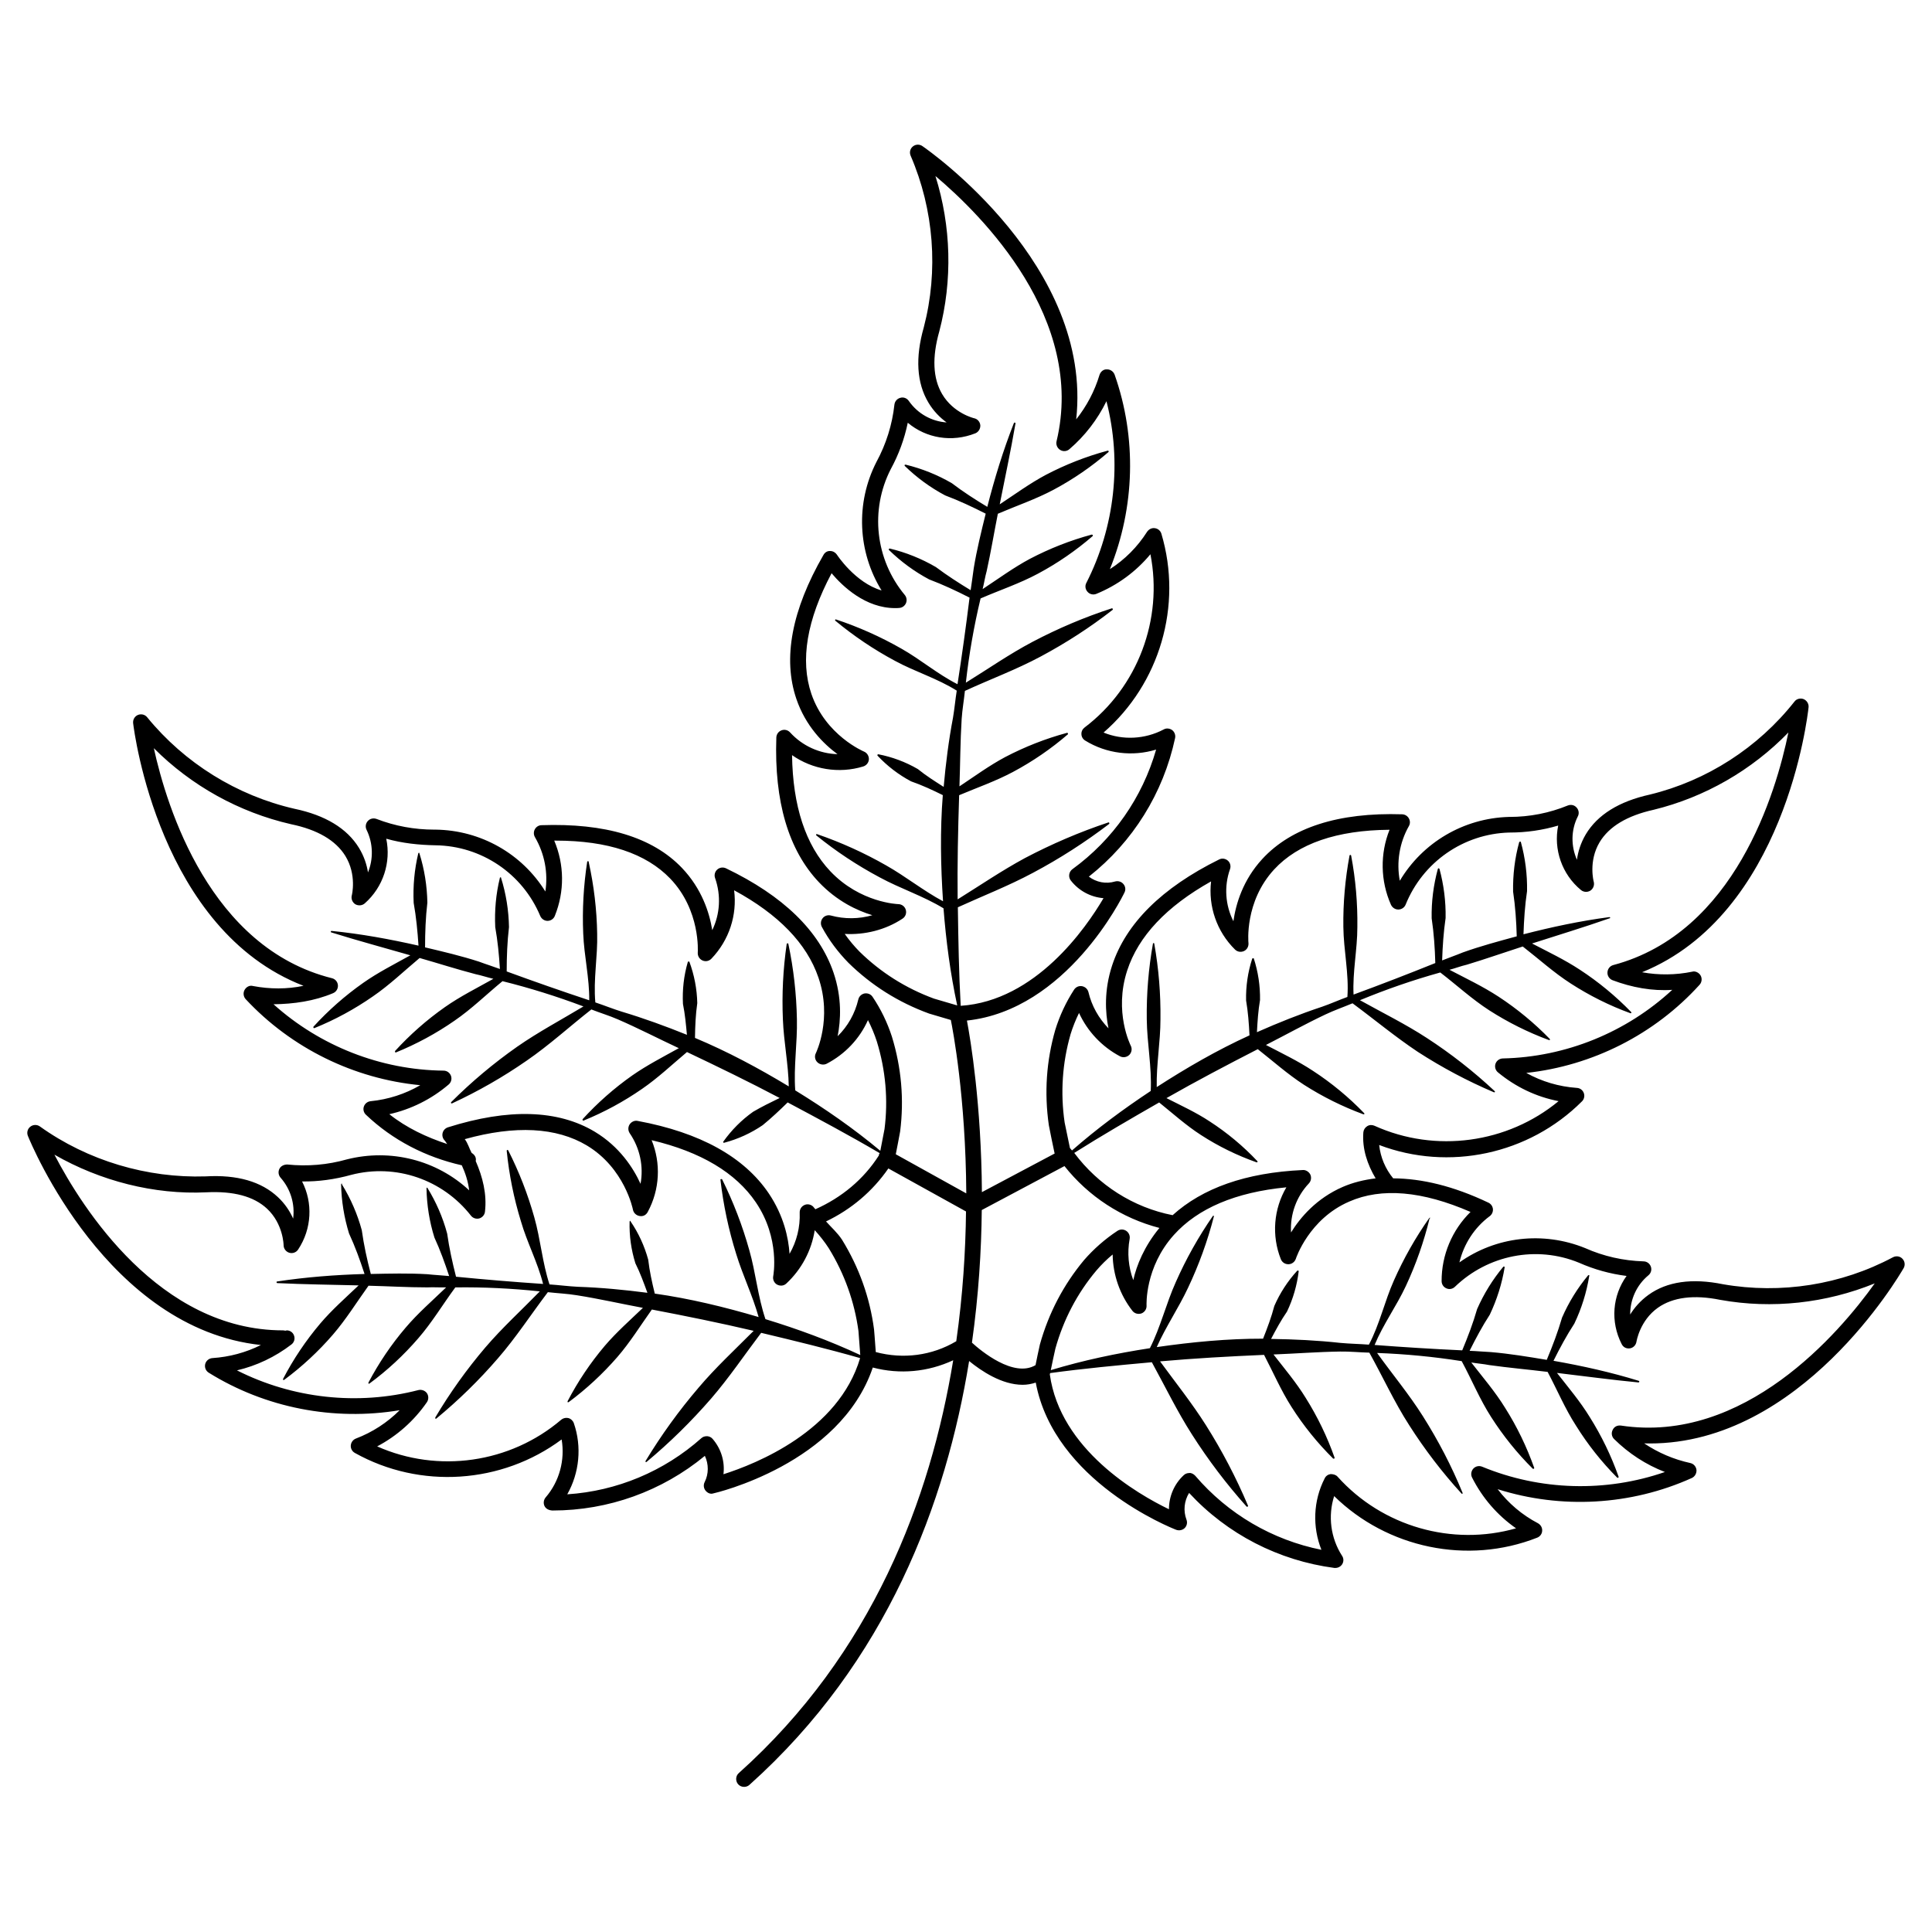 <?xml version="1.0" encoding="UTF-8"?>
<!-- Uploaded to: SVG Repo, www.svgrepo.com, Generator: SVG Repo Mixer Tools -->
<svg fill="#000000" width="800px" height="800px" version="1.1" viewBox="144 144 512 512" xmlns="http://www.w3.org/2000/svg">
 <path d="m648.48 480.08c0.461-0.82 0.336-1.828-0.316-2.5-0.652-0.691-1.68-0.82-2.5-0.398-13.73 7.328-29.703 9.824-45.027 7.16-8.25-1.68-14.883-0.715-19.773 2.812-2.184 1.574-3.758 3.441-4.848 5.207-0.02-3.926 1.68-7.789 4.828-10.391 0.672-0.547 0.945-1.469 0.652-2.289-0.293-0.84-1.051-1.387-1.93-1.406-5.352-0.168-10.559-1.324-15.512-3.527-11.148-4.512-23.656-3.043-33.293 3.801 1.156-4.848 3.969-9.238 8.039-12.258 0.586-0.441 0.902-1.156 0.84-1.891-0.082-0.734-0.523-1.363-1.195-1.68-9.301-4.43-17.676-6.402-25.234-6.445-2.078-2.519-3.379-5.606-3.715-8.836 18.43 6.992 39.652 2.539 53.762-11.586 0.566-0.566 0.754-1.426 0.461-2.203s-1.008-1.301-1.828-1.344c-4.766-0.336-9.301-1.68-13.414-3.969 17.527-1.891 34.008-10.203 45.93-23.363 0.609-0.672 0.715-1.66 0.273-2.457-0.441-0.777-1.449-1.258-2.227-1.008-4.387 0.902-8.922 0.945-13.289 0.148 37.848-15.387 43.875-67.848 44.125-70.199 0.105-0.922-0.441-1.805-1.301-2.184-0.883-0.336-1.891-0.082-2.434 0.652-9.637 12.219-23.258 20.992-38.332 24.645-8.164 1.805-13.875 5.352-16.984 10.559-1.363 2.309-2.059 4.66-2.332 6.719-1.594-3.59-1.617-7.828 0.23-11.484 0.418-0.777 0.273-1.723-0.336-2.371-0.586-0.652-1.469-0.859-2.332-0.523-4.891 1.996-10.078 3.023-15.449 3.023h-0.168c-12.008 0.336-22.859 6.801-28.887 16.918-0.922-4.891-0.105-10.055 2.394-14.465 0.379-0.629 0.379-1.426 0-2.078-0.355-0.629-1.027-1.051-1.762-1.07-16.879-0.547-29.391 3.504-37.07 11.84-5.144 5.582-7.012 11.922-7.66 16.5-2.141-4.219-2.519-9.215-0.902-13.793 0.293-0.82 0.062-1.723-0.566-2.266-0.629-0.547-1.531-0.715-2.309-0.316-15.199 7.516-24.73 16.984-28.383 28.148-2.141 6.551-1.805 12.426-0.945 16.605-2.582-2.644-4.449-5.941-5.312-9.594-0.211-0.82-0.883-1.426-1.699-1.574-0.859-0.148-1.66 0.23-2.121 0.945-2.121 3.273-3.801 6.844-4.977 10.664-2.352 8.188-2.938 16.625-1.699 25.234 0.461 2.371 0.945 4.746 1.512 7.391 0 0.043 0.043 0.062 0.043 0.105l-19.293 10.242c-0.148-23.195-3-40.367-3.969-45.469 26.406-2.832 41.145-32.645 41.754-33.945 0.379-0.734 0.25-1.637-0.293-2.246-0.523-0.629-1.363-0.883-2.184-0.672-2.434 0.734-4.996 0.211-6.969-1.281 11.672-9.195 19.734-22.125 22.859-36.715 0.168-0.797-0.148-1.637-0.777-2.121-0.691-0.484-1.555-0.566-2.246-0.168-4.977 2.625-10.875 2.898-15.934 0.82 14.863-12.891 21.012-33.648 15.324-52.691-0.23-0.777-0.902-1.363-1.723-1.469-0.82-0.125-1.594 0.273-2.059 0.945-2.562 4.031-5.918 7.391-9.867 9.91 6.633-16.352 7.16-34.805 1.258-51.535-0.316-0.84-1.113-1.406-1.996-1.406-0.945-0.082-1.742 0.609-2.016 1.492-1.301 4.305-3.402 8.27-6.172 11.754 4.449-40.703-38.812-71.078-40.766-72.422-0.754-0.523-1.785-0.504-2.519 0.105-0.734 0.586-0.965 1.594-0.586 2.457 6.172 14.297 7.41 30.461 3.484 45.469-2.289 8.02-1.891 14.738 1.219 19.941 1.387 2.332 3.129 4.031 4.828 5.269-3.926-0.273-7.621-2.266-10.012-5.688-0.504-0.734-1.387-1.09-2.246-0.84-0.84 0.211-1.469 0.922-1.574 1.805-0.586 5.332-2.184 10.434-4.766 15.199-5.582 10.914-4.953 23.824 1.363 34.051-6.969-2.035-11.797-9.406-11.84-9.488-0.398-0.586-1.051-0.965-1.762-0.965-0.797-0.062-1.449 0.398-1.805 1.051-8.41 14.578-10.824 27.445-7.172 38.152 2.457 7.199 7.16 11.883 10.895 14.633-4.723-0.129-9.277-2.164-12.555-5.754-0.586-0.648-1.488-0.859-2.266-0.566-0.82 0.293-1.344 1.027-1.387 1.891-0.586 16.961 3.211 29.871 11.316 38.395 4.746 4.977 10.035 7.473 14.129 8.711-3.547 1.027-7.367 1.07-11 0.082-0.797-0.211-1.68 0.062-2.184 0.734-0.523 0.672-0.586 1.574-0.188 2.309 1.867 3.465 4.242 6.633 7.012 9.469 6.066 5.961 13.227 10.496 21.41 13.477l5.75 1.699c0.504 2.477 3.945 20.383 4.094 45.953l-18.684-10.371c0.398-2.059 0.797-4.031 1.156-6.047 1.07-8.461 0.336-16.918-2.184-25.129-1.219-3.758-2.938-7.305-5.121-10.539-0.461-0.691-1.238-1.027-2.121-0.902-0.82 0.168-1.469 0.777-1.66 1.594-0.883 3.738-2.793 7.117-5.481 9.742 0.84-4.219 1.176-10.18-1.09-16.855-3.777-11.082-13.371-20.383-28.508-27.648-0.777-0.355-1.68-0.23-2.309 0.336-0.629 0.566-0.859 1.469-0.566 2.266 1.617 4.617 1.301 9.551-0.754 13.793-0.734-4.598-2.75-10.957-8.039-16.5-7.852-8.207-20.402-11.902-37.238-11.316-0.734 0.02-1.387 0.441-1.742 1.09-0.355 0.652-0.336 1.426 0.02 2.059 2.582 4.43 3.527 9.488 2.769 14.422-6.172-9.973-17.066-16.246-29.117-16.395h-0.316c-5.269 0-10.41-0.945-15.305-2.832-0.82-0.293-1.723-0.105-2.309 0.547-0.586 0.629-0.715 1.574-0.336 2.332 1.762 3.609 1.828 7.727 0.379 11.293-0.316-2.016-1.027-4.281-2.394-6.508-3.168-5.164-8.922-8.648-17.047-10.348-15.32-3.504-29.176-12.129-39.082-24.266-0.59-0.734-1.598-0.965-2.457-0.605-0.859 0.355-1.363 1.258-1.258 2.184 0.273 2.352 7.031 54.852 45.152 69.59-4.367 0.922-8.922 0.898-13.371 0.059-0.922-0.273-1.785 0.23-2.246 1.027-0.441 0.797-0.316 1.785 0.293 2.457 12.113 12.992 28.695 21.117 46.266 22.797-4.008 2.332-8.48 3.777-13.16 4.242-0.82 0.082-1.512 0.629-1.785 1.406-0.273 0.777-0.043 1.637 0.547 2.184 7.074 6.738 15.871 11.25 25.402 13.395 0.965 2.098 1.68 4.324 1.953 6.633-8.586-7.996-20.781-11.125-32.371-8.207-5.184 1.469-10.496 1.91-15.828 1.363-0.859 0-1.699 0.379-2.078 1.133-0.398 0.777-0.273 1.699 0.293 2.352 2.688 3.043 3.84 7.012 3.336 10.852-0.84-1.891-2.121-3.906-4.031-5.688-4.41-4.137-10.789-5.984-19.164-5.5-15.473 0.504-31.215-4.137-43.938-13.246-0.754-0.523-1.785-0.504-2.519 0.082-0.734 0.566-0.988 1.555-0.652 2.414 0.883 2.184 21.098 51.094 61.758 55.441-3.988 1.996-8.355 3.168-12.848 3.465-0.902 0.062-1.68 0.691-1.91 1.574-0.211 0.883 0.148 1.805 0.922 2.289 15.051 9.363 33.168 12.848 50.613 9.949-3.273 3.273-7.199 5.836-11.609 7.516-0.754 0.293-1.281 1.008-1.344 1.828-0.062 0.797 0.355 1.574 1.07 1.973 17.34 9.699 38.98 8.207 54.809-3.57 0.922 5.457-0.586 11.125-4.242 15.367-0.523 0.629-0.652 1.492-0.316 2.246 0.379 0.82 1.258 1.195 2.164 1.219 14.777 0 28.988-5.121 40.348-14.484 1.027 2.184 1.051 4.766-0.062 6.969-0.355 0.715-0.273 1.574 0.211 2.203 0.504 0.652 1.324 1.051 2.098 0.777 0.336-0.062 33.547-7.684 42.258-33.355 7.18 1.891 14.633 1.176 21.309-1.93-6.004 36.652-21.348 77.648-56.824 109.41-0.859 0.754-0.922 2.098-0.168 2.961 0.418 0.461 0.988 0.691 1.574 0.691 0.504 0 1.008-0.168 1.406-0.523 36.465-32.645 52.145-74.793 58.23-112.33 3.191 2.602 8.629 6.297 14.191 6.297 1.176 0 2.332-0.211 3.465-0.586 4.891 26.176 35.875 38.5 37.238 39.023 0.797 0.273 1.66 0.082 2.227-0.461 0.586-0.586 0.777-1.449 0.484-2.227-0.902-2.371-0.609-4.977 0.691-7.094 10.117 10.938 23.699 17.926 38.5 19.879h0.273c0.715 0 1.387-0.355 1.785-0.965 0.441-0.691 0.441-1.574-0.02-2.246-3.043-4.723-3.777-10.559-2.098-15.828 14.066 13.793 35.328 18.285 53.801 11.02 0.754-0.293 1.301-1.008 1.324-1.828 0.062-0.82-0.398-1.594-1.113-1.996-4.219-2.203-7.828-5.289-10.684-9.027 16.836 5.332 35.289 4.324 51.453-2.961 0.82-0.379 1.301-1.238 1.238-2.141-0.105-0.902-0.754-1.637-1.637-1.828-4.41-0.965-8.523-2.731-12.219-5.207 0.484 0 0.988 0.02 1.469 0.02 40.051 0.047 66.102-44.414 67.277-46.453zm-220.79-61.945c0.609-1.953 1.363-3.863 2.266-5.688 2.227 4.848 6.023 8.922 10.852 11.484 0.797 0.418 1.785 0.273 2.457-0.355 0.652-0.652 0.82-1.66 0.398-2.457-0.043-0.105-4.535-8.922-0.945-19.922 2.961-9.09 10.434-17.004 22.23-23.617-0.777 6.57 1.492 13.289 6.34 18.055 0.652 0.629 1.555 0.777 2.394 0.398 0.797-0.379 1.258-1.238 1.176-2.121-0.02-0.105-1.09-10.938 6.801-19.5 6.34-6.863 16.625-10.41 30.586-10.516-2.539 6.359-2.434 13.562 0.379 19.879 0.355 0.754 1.113 1.258 1.93 1.258h0.043c0.84-0.02 1.594-0.523 1.91-1.301 4.555-11.273 15.324-18.766 27.457-19.102h0.168c4.367 0 8.668-0.629 12.805-1.848-1.281 6.254 0.965 12.93 6.066 17.109 0.715 0.566 1.699 0.609 2.477 0.125 0.754-0.504 1.113-1.449 0.883-2.332-0.02-0.043-1.469-5.438 1.555-10.496 2.5-4.156 7.305-7.031 14.297-8.586 13.582-3.316 26.031-10.496 35.727-20.488-3.234 15.828-14.191 53.066-46.391 61.633-0.883 0.23-1.512 1.008-1.555 1.93-0.062 0.902 0.484 1.742 1.324 2.078 5.082 1.93 10.602 2.938 15.848 2.562-12.176 11.273-28.234 17.82-44.883 18.18-0.883 0.02-1.66 0.566-1.953 1.387-0.293 0.84-0.02 1.762 0.652 2.309 4.703 3.883 10.16 6.488 16.059 7.621-13.539 11.188-32.621 13.832-48.785 6.527-0.609-0.273-1.344-0.273-1.93 0.105-0.586 0.355-0.965 0.965-1.027 1.637-0.336 4.344 1.051 8.5 3.254 12.195-3.086 0.379-6.004 1.09-8.711 2.266-6.992 3.043-11.273 8.125-13.707 12.07-0.273-4.746 1.387-9.469 4.746-13.016 0.566-0.609 0.715-1.531 0.379-2.309-0.379-0.777-1.258-1.301-2.016-1.219-15.156 0.691-26.598 4.828-34.488 11.965-10.41-2.035-19.734-7.996-26.07-16.5 7.391-4.66 14.926-9.027 22.504-13.371 3.652 2.938 7.16 6.109 11.082 8.629 4.598 2.981 9.531 5.394 14.695 7.223h0.23c0.082-0.082 0.082-0.23 0-0.316-3.758-3.988-7.996-7.516-12.594-10.496-3.609-2.394-7.598-4.219-11.484-6.191 7.957-4.535 16.059-8.797 24.203-12.973 4.051 3.191 7.914 6.633 12.219 9.426 4.953 3.168 10.223 5.793 15.742 7.828h0.23c0.082-0.082 0.082-0.211 0-0.293-4.094-4.242-8.629-7.996-13.562-11.211-4.008-2.644-8.293-4.68-12.469-6.863 5.269-2.688 10.434-5.562 15.766-8.082 2.332-1.113 4.785-1.953 7.18-2.961 5.773 4.262 11.336 8.902 17.297 12.867 6.402 4.137 13.141 7.727 20.152 10.707h0.23l0.02-0.02c0.062-0.082 0.062-0.211-0.02-0.273-5.562-5.207-11.566-9.91-17.949-14.066-5.688-3.715-11.82-6.719-17.758-10.035 6.949-2.875 14.043-5.332 21.285-7.348 4.344 3.336 8.418 7.094 13.016 10.055 4.953 3.168 10.242 5.816 15.766 7.852h0.23c0.082-0.082 0.082-0.211 0-0.293-4.094-4.219-8.648-7.977-13.582-11.211-4.176-2.731-8.629-4.828-12.992-7.117 1.531-0.398 3.023-0.988 4.578-1.344 4.953-1.492 9.887-3.234 14.84-4.828 4.242 3.297 8.23 6.926 12.742 9.824 4.953 3.191 10.223 5.836 15.766 7.852h0.211c0.082-0.082 0.082-0.23 0-0.316-4.094-4.219-8.648-7.977-13.562-11.188-4.074-2.688-8.438-4.746-12.699-6.969 6.824-2.203 13.664-4.262 20.488-6.656 0.105 0.02 0.211-0.062 0.23-0.168-0.02-0.105-0.125-0.188-0.23-0.168-7.684 1.008-15.262 2.625-22.754 4.555 0.125-3.82 0.379-7.66 0.945-11.441 0.082-4.41-0.484-8.816-1.66-13.078l-0.148-0.043c-0.105-0.02-0.23 0.043-0.273 0.148-1.176 4.262-1.699 8.668-1.617 13.098 0.586 3.926 0.859 7.894 0.965 11.859-4.785 1.301-9.594 2.582-14.273 4.262-1.828 0.754-3.672 1.387-5.5 2.121 0.125-3.758 0.379-7.516 0.922-11.23 0.082-4.41-0.484-8.816-1.637-13.078l-0.148-0.082c-0.02 0-0.043-0.02-0.062-0.02-0.105-0.02-0.188 0.062-0.211 0.168-1.156 4.262-1.723 8.668-1.637 13.078 0.586 3.926 0.859 7.894 0.965 11.859-7.18 2.898-14.402 5.688-21.664 8.355-0.293-5.961 1.008-11.922 1.008-17.887 0.082-6.34-0.461-12.66-1.637-18.895 0-0.105-0.082-0.211-0.188-0.23-0.105-0.02-0.23 0.062-0.25 0.168-1.156 6.234-1.723 12.555-1.637 18.895 0.062 6.191 1.512 12.387 1.07 18.578-2.246 0.82-4.43 1.805-6.676 2.582-5.898 1.953-11.652 4.262-17.297 6.758 0.148-2.856 0.336-5.711 0.82-8.523 0.062-3.738-0.504-7.473-1.66-11.043l-0.125-0.02c-0.125-0.043-0.25 0.02-0.293 0.125-1.156 3.57-1.699 7.305-1.617 11.043 0.523 3.066 0.754 6.152 0.902 9.258-8.566 3.906-16.688 8.605-24.582 13.707-0.125-5.984 0.988-11.988 0.988-17.969 0.082-6.695-0.461-13.395-1.637-20.004-0.02-0.082-0.082-0.211-0.082-0.211h-0.062c-0.105 0-0.188 0.082-0.211 0.168-1.176 6.613-1.723 13.309-1.637 20.004 0.062 6.34 1.363 12.699 1.051 19.039-7.262 4.809-14.273 9.992-20.867 15.766-0.168-0.23-0.379-0.418-0.547-0.652-0.523-2.457-0.988-4.68-1.406-6.781-1.145-7.883-0.602-15.758 1.562-23.312zm-55.922-21.957c-1.426-1.449-2.731-3.023-3.906-4.68 5.269 0.293 10.77-1.027 15.324-4.051 0.777-0.504 1.113-1.449 0.859-2.332-0.25-0.883-1.051-1.492-1.973-1.512-0.105 0-10.078-0.316-18.031-8.711-6.551-6.926-9.949-17.277-10.141-30.773 5.414 3.801 12.426 4.977 18.871 3 0.859-0.273 1.449-1.027 1.492-1.91 0.02-0.883-0.484-1.699-1.301-2.035-0.082-0.043-10.16-4.262-13.938-15.281-3.023-8.883-1.219-19.609 5.352-31.977 2.981 3.527 9.004 9.238 16.836 9.238 0.355 0 0.734 0 1.09-0.043 0.797-0.043 1.469-0.547 1.785-1.258 0.316-0.734 0.188-1.574-0.316-2.184-7.809-9.406-9.258-22.504-3.715-33.336 2.121-3.883 3.633-8.02 4.512-12.301 4.891 4.113 11.691 5.269 17.926 2.793 0.84-0.355 1.344-1.219 1.301-2.121-0.082-0.902-0.734-1.68-1.637-1.867-0.043 0-5.481-1.301-8.48-6.402-2.457-4.156-2.707-9.742-0.754-16.625 3.547-13.52 3.148-27.879-1.027-41.164 12.406 10.453 39.863 37.891 32.098 70.301-0.211 0.883 0.188 1.805 0.965 2.289 0.777 0.484 1.785 0.398 2.457-0.211 4.113-3.527 7.43-7.852 9.805-12.699 4.113 16.059 2.246 33.293-5.332 48.156-0.418 0.777-0.273 1.723 0.336 2.371 0.566 0.652 1.512 0.859 2.332 0.523 5.625-2.309 10.496-5.898 14.316-10.496 3.379 17.215-3.316 35.227-17.465 45.93-0.547 0.418-0.859 1.07-0.82 1.762 0.02 0.691 0.398 1.324 0.988 1.68 5.668 3.504 12.574 4.305 18.809 2.394-3.652 12.723-11.418 23.867-22.188 31.699-0.461 0.336-0.754 0.84-0.84 1.406-0.082 0.566 0.062 1.133 0.418 1.594 2.164 2.769 5.312 4.41 8.668 4.68-4.66 7.934-17.988 27.207-37.848 28.527-0.484-8.691-0.629-17.402-0.754-26.113 6.633-3.023 13.477-5.688 19.902-9.133 7.074-3.758 13.832-8.102 20.215-12.973 0.043-0.082 0.043-0.168 0-0.25v-0.02c-0.043-0.105-0.148-0.148-0.25-0.105-7.621 2.539-15.008 5.711-22.105 9.445-6.129 3.316-11.922 7.262-17.82 10.938-0.105-9.215 0.105-18.41 0.398-27.605 4.785-2.016 9.742-3.738 14.316-6.191 5.184-2.769 10.055-6.109 14.504-9.949 0.043-0.062 0.043-0.168 0-0.23v-0.02c-0.043-0.105-0.168-0.168-0.273-0.125-5.668 1.531-11.168 3.695-16.375 6.422-4.176 2.227-8.082 5.082-12.09 7.746 0.211-5.961 0.211-11.922 0.586-17.887 0.168-2.5 0.609-4.934 0.859-7.41 6.656-3.066 13.582-5.625 20.047-9.09 6.719-3.59 13.121-7.727 19.125-12.406 0.043-0.082 0.043-0.168 0-0.25-0.043-0.105-0.168-0.168-0.273-0.125-7.242 2.352-14.254 5.332-20.992 8.879-6.086 3.211-11.777 7.18-17.656 10.812 0.84-7.519 2.141-14.973 3.902-22.32 5.082-2.203 10.391-3.969 15.219-6.57 5.184-2.769 10.055-6.129 14.504-9.973 0.043-0.062 0.043-0.168 0-0.23-0.043-0.105-0.168-0.168-0.273-0.148-5.668 1.531-11.168 3.695-16.375 6.422-4.324 2.309-8.375 5.289-12.531 8.02 0.398-1.574 0.629-3.191 1.07-4.766 1.113-5.039 1.953-10.141 2.961-15.199 4.953-2.121 10.098-3.863 14.84-6.402 5.184-2.769 10.055-6.129 14.504-9.973 0.043-0.062 0.043-0.168 0-0.23-0.043-0.105-0.168-0.148-0.273-0.105-5.688 1.531-11.188 3.695-16.395 6.422-4.199 2.246-8.145 5.121-12.176 7.789 1.406-7.094 2.918-14.148 4.156-21.328 0.02-0.02 0.043-0.062 0.043-0.105 0-0.105-0.062-0.188-0.168-0.211-0.105-0.043-0.23 0-0.273 0.105-2.856 7.242-5.121 14.672-7.055 22.211-3.234-1.953-6.402-3.988-9.406-6.277-3.82-2.227-7.934-3.863-12.238-4.914l-0.211 0.043-0.02 0.02c-0.082 0.082-0.062 0.211 0.02 0.293 3.168 3.086 6.758 5.711 10.664 7.789 3.695 1.387 7.262 3.066 10.77 4.848-1.176 4.785-2.371 9.574-3.168 14.465-0.23 1.953-0.566 3.863-0.82 5.816-3.148-1.91-6.254-3.906-9.215-6.129-3.82-2.227-7.934-3.883-12.238-4.914l-0.188 0.082c-0.082 0.082-0.082 0.23 0 0.316 3.168 3.086 6.738 5.711 10.645 7.789 3.672 1.387 7.223 3.043 10.707 4.828-0.945 7.66-2.016 15.324-3.191 22.945-5.246-2.644-9.805-6.57-14.906-9.445-5.519-3.148-11.355-5.75-17.383-7.746l-0.094 0.07-0.02 0.02c-0.062 0.082-0.062 0.211 0.02 0.273 4.891 4.051 10.18 7.621 15.785 10.621 5.312 2.898 11.25 4.66 16.395 7.914-0.379 2.371-0.586 4.766-0.988 7.137-1.156 6.086-1.93 12.219-2.477 18.367-2.332-1.492-4.68-2.961-6.844-4.723-3.254-1.891-6.801-3.211-10.496-3.926l-0.168 0.082c-0.082 0.082-0.082 0.23 0 0.316 2.562 2.731 5.543 5.016 8.859 6.781 2.898 1.008 5.668 2.289 8.418 3.652-0.734 9.363-0.566 18.746 0.062 28.129-5.227-2.793-9.887-6.57-15.051-9.488-5.836-3.336-11.965-6.109-18.305-8.293l-0.23 0.004c-0.082 0.082-0.082 0.23 0 0.316 5.227 4.242 10.852 7.957 16.793 11.125 5.519 3 11.586 4.953 16.918 8.207 0.672 8.629 1.805 17.234 3.633 25.734l-6.152-1.805c-7.473-2.746-14.125-6.945-19.75-12.465zm-124.59 43.094c5.773-1.301 11.148-3.969 15.723-7.871 0.672-0.566 0.902-1.492 0.609-2.309-0.316-0.82-1.09-1.363-1.953-1.363-16.648-0.168-32.77-6.527-45.07-17.59 5.312-0.062 10.77-0.82 15.785-2.938 0.84-0.355 1.344-1.195 1.281-2.098-0.062-0.902-0.715-1.66-1.574-1.867-32.285-8.062-43.746-45.176-47.211-60.961 9.93 9.949 22.609 17.004 36.379 20.152 6.992 1.449 11.797 4.262 14.359 8.375 3.106 5.039 1.742 10.453 1.723 10.496-0.23 0.883 0.148 1.828 0.922 2.332 0.777 0.441 1.785 0.398 2.5-0.211 4.934-4.344 7.012-10.938 5.711-17.152 4.242 1.195 8.586 1.66 13.035 1.742 12.176 0.148 23.07 7.496 27.773 18.727 0.336 0.777 1.09 1.301 1.93 1.301 0.859 0 1.617-0.523 1.93-1.301 2.625-6.508 2.539-13.602-0.148-19.965h0.461c13.688 0 23.848 3.379 30.27 10.055 8.102 8.438 7.305 19.48 7.305 19.605-0.062 0.883 0.418 1.723 1.238 2.098 0.84 0.379 1.762 0.168 2.371-0.461 4.723-4.934 6.863-11.586 6.023-18.137 11.777 6.383 19.27 14.129 22.336 23.113 3.758 10.938-0.629 19.965-0.672 20.047-0.418 0.82-0.25 1.805 0.418 2.434 0.629 0.609 1.637 0.777 2.434 0.379 4.891-2.539 8.734-6.613 10.957-11.566 0.922 1.828 1.723 3.715 2.352 5.668 2.332 7.598 3.023 15.449 2.035 23.195-0.355 1.867-0.715 3.777-1.113 5.773-7.094-5.941-14.695-11.188-22.547-16.016-0.461-6.254 0.586-12.574 0.441-18.852-0.125-6.719-0.883-13.395-2.266-19.965-0.02-0.082-0.105-0.148-0.188-0.168h-0.02c-0.105 0-0.211 0.082-0.23 0.188-0.965 6.633-1.301 13.352-1.008 20.047 0.23 5.898 1.449 11.797 1.555 17.695-7.996-4.828-16.227-9.238-24.855-12.848 0.043-3.086 0.168-6.172 0.609-9.215-0.082-3.758-0.797-7.453-2.098-10.98l-0.125-0.043c-0.125-0.043-0.25 0.02-0.293 0.148-1.051 3.59-1.469 7.348-1.281 11.082 0.547 2.707 0.797 5.438 1.051 8.188-5.668-2.289-11.418-4.387-17.32-6.152-2.352-0.734-4.617-1.66-6.949-2.434-0.566-6.086 0.652-12.176 0.484-18.242-0.105-6.359-0.859-12.68-2.227-18.895v-0.02c0.02-0.125-0.043-0.25-0.168-0.273-0.105-0.02-0.23 0.062-0.25 0.168-0.965 6.297-1.324 12.66-1.051 19.02 0.23 5.898 1.66 11.797 1.594 17.676-7.328-2.434-14.609-4.977-21.875-7.641 0-3.926 0.148-7.852 0.609-11.754-0.082-4.43-0.777-8.816-2.098-13.035l-0.043-0.168h-0.02c-0.105-0.02-0.23 0.043-0.25 0.148-1.047 4.258-1.445 8.668-1.234 13.074 0.652 3.652 1.008 7.367 1.238 11.082-1.848-0.691-3.715-1.258-5.562-1.953-4.68-1.512-9.488-2.644-14.273-3.777 0-3.969 0.148-7.934 0.609-11.859-0.082-4.43-0.777-8.816-2.098-13.035l-0.043-0.168h-0.02c-0.105-0.02-0.23 0.043-0.25 0.148-1.027 4.305-1.426 8.711-1.219 13.121 0.672 3.758 1.027 7.535 1.281 11.336-7.598-1.723-15.281-3.129-23.07-3.906-0.082 0.02-0.148 0.062-0.168 0.148v0.043c-0.02 0.105 0.062 0.211 0.148 0.211 6.969 2.184 13.961 4.051 20.93 6.066-4.219 2.352-8.566 4.535-12.492 7.305-4.809 3.379-9.238 7.285-13.203 11.629v0.23c0.043 0.105 0.168 0.168 0.273 0.125 5.457-2.203 10.664-5.039 15.492-8.398 4.387-3 8.293-6.758 12.387-10.18 4.934 1.406 9.824 2.981 14.801 4.281 1.594 0.336 3.148 0.859 4.746 1.238-4.324 2.434-8.816 4.66-12.867 7.516-4.809 3.379-9.238 7.285-13.203 11.629v0.23c0.043 0.105 0.168 0.168 0.273 0.125 5.457-2.227 10.664-5.039 15.492-8.398 4.512-3.086 8.48-6.992 12.723-10.477 7.285 1.805 14.441 4.051 21.453 6.695-5.856 3.527-11.945 6.758-17.551 10.664-6.254 4.387-12.113 9.301-17.508 14.695-0.043 0.062-0.062 0.148-0.043 0.211 0.043 0.105 0.168 0.168 0.273 0.125 6.906-3.191 13.539-6.992 19.797-11.336 5.984-4.113 11.398-9.07 17.129-13.562 2.332 0.922 4.746 1.637 7.055 2.644 5.457 2.371 10.727 5.102 16.121 7.621-4.156 2.309-8.418 4.492-12.301 7.199-4.809 3.379-9.238 7.285-13.203 11.629v0.23c0.043 0.105 0.168 0.168 0.273 0.125 5.457-2.227 10.645-5.039 15.492-8.398 4.219-2.898 7.977-6.465 11.902-9.762 8.27 3.926 16.48 7.914 24.562 12.176-2.371 1.156-4.746 2.309-7.031 3.652-3.086 2.184-5.75 4.871-7.934 7.957v0.105 0.02c0.043 0.105 0.168 0.168 0.273 0.125 3.652-0.965 7.094-2.539 10.203-4.66 2.309-1.891 4.492-3.945 6.613-6.023 8.188 4.367 16.375 8.734 24.371 13.434-0.02 0.062-0.02 0.105-0.043 0.168-0.02 0.043-0.082 0.043-0.105 0.082-0.062 0.105 0 0.23-0.043 0.355-4.051 6.359-9.91 11.188-16.836 14.273-0.25-0.23-0.418-0.547-0.672-0.777-0.652-0.566-1.555-0.691-2.289-0.316-0.754 0.355-1.219 1.133-1.195 1.973 0.148 3.883-0.797 7.641-2.688 10.938-0.293-4.305-1.555-10.117-5.481-15.977-6.527-9.699-18.223-16.184-34.762-19.25-0.82-0.188-1.68 0.23-2.141 0.922-0.461 0.715-0.441 1.637 0.02 2.332 2.731 3.988 3.715 8.816 2.875 13.414-1.93-4.219-5.562-9.844-12.113-13.793-9.762-5.856-22.859-6.254-38.941-1.176-0.691 0.23-1.238 0.797-1.406 1.512-0.168 0.715 0.043 1.469 0.566 1.996 0.273 0.273 0.398 0.652 0.672 0.922-5.492-1.805-10.781-4.281-15.359-7.914zm88.547 95.41c0.398-3.316-0.586-6.719-2.875-9.363-0.379-0.441-0.883-0.672-1.449-0.715-0.672 0-1.133 0.168-1.531 0.523-9.91 8.816-22.398 14.023-35.539 14.883 3.211-5.688 3.906-12.594 1.742-18.852-0.23-0.652-0.777-1.176-1.426-1.344-0.188-0.043-0.379-0.062-0.547-0.062-0.484 0-0.965 0.168-1.363 0.484-13.562 11.566-32.684 14.234-48.785 7.074 5.246-2.769 9.762-6.758 13.184-11.715 0.484-0.715 0.484-1.68 0-2.394-0.504-0.691-1.406-1.008-2.246-0.82-16.105 4.164-33.32 2.254-48.098-5.219 5.207-1.219 10.117-3.547 14.441-6.863 0.715-0.547 1.008-1.492 0.691-2.352-0.273-0.84-1.07-1.387-1.953-1.387-0.316 0.188-0.652 0-0.965 0-32.746 0-53.195-32.371-60.582-46.559 12.156 6.969 26.406 10.645 40.285 9.973 7.137-0.355 12.512 1.051 16.039 4.324 4.324 4.031 4.41 9.637 4.41 9.676 0 0.922 0.609 1.742 1.492 2.016 0.902 0.273 1.848-0.082 2.352-0.84 3.652-5.5 3.945-12.406 1.051-18.055 4.156 0.082 8.754-0.547 13.016-1.742 11.82-3.066 24.246 1.238 31.738 10.812 0.523 0.672 1.406 0.945 2.203 0.734 0.82-0.25 1.426-0.945 1.512-1.785 0.547-4.66-0.609-9.195-2.457-13.434 0-0.02 0.02-0.02 0.02-0.043 0.168-0.902-0.336-1.66-1.09-2.098-0.652-1.195-0.988-2.562-1.828-3.652 13.414-3.738 24.289-3.129 32.328 1.66 10.055 6.023 12.219 16.898 12.238 17.023 0.168 0.859 0.859 1.531 1.742 1.68 1.008 0.188 1.762-0.293 2.184-1.07 3.211-5.961 3.527-12.91 1.027-19.02 13.035 3.086 22.316 8.629 27.625 16.48 6.508 9.594 4.617 19.461 4.598 19.566-0.168 0.883 0.25 1.805 1.027 2.227 0.84 0.441 1.805 0.336 2.457-0.293 4.051-3.777 6.676-8.754 7.516-14.129 1.363 1.492 2.625 3.086 3.738 4.809 4.156 6.758 6.801 14.168 7.852 21.914l0.125 1.68c0.125 1.492 0.23 3.066 0.355 4.68-8.145-3.801-16.562-6.887-25.129-9.508-2.016-5.941-2.582-12.387-4.281-18.285-1.805-6.465-4.219-12.742-7.199-18.766-0.062-0.062-0.125-0.082-0.211-0.062h-0.043c-0.148-0.008-0.211 0.094-0.191 0.199 0.777 6.676 2.164 13.246 4.176 19.648 1.699 5.582 4.344 11 5.941 16.711-9.027-2.664-18.18-4.891-27.52-6.215-0.734-2.981-1.387-5.961-1.742-9.004-0.988-3.609-2.562-7.055-4.68-10.141l-0.02-0.148c-0.105 0-0.211 0.105-0.23 0.211-0.105 3.738 0.418 7.473 1.531 11.043 1.258 2.519 2.227 5.184 3.191 7.828-6.109-0.797-12.258-1.387-18.43-1.594-2.519-0.125-4.996-0.461-7.516-0.629-1.891-5.711-2.371-11.945-4.031-17.781-1.723-6.129-4.031-12.07-6.906-17.738-0.043-0.082-0.125-0.125-0.211-0.105h-0.043c-0.105 0.02-0.168 0.125-0.148 0.23 0.629 6.32 1.891 12.574 3.758 18.641 1.617 5.625 4.43 10.852 5.879 16.625-7.703-0.523-15.406-1.156-23.07-1.91-0.965-3.777-1.805-7.578-2.352-11.441-1.152-4.301-2.938-8.371-5.246-12.129l-0.02-0.062h-0.02c-0.105 0.02-0.188 0.105-0.188 0.23 0.082 4.41 0.777 8.797 2.098 13.016 1.531 3.316 2.75 6.738 3.906 10.203-1.91-0.188-3.863-0.273-5.773-0.484-4.996-0.293-9.992-0.168-14.988-0.062-1.008-3.82-1.848-7.684-2.394-11.609-1.156-4.262-2.938-8.355-5.246-12.113l-0.02-0.25c-0.105 0-0.211 0.105-0.211 0.211 0.082 4.41 0.797 8.797 2.098 13.016 1.617 3.484 2.918 7.094 4.113 10.746-7.789 0.23-15.535 0.82-23.238 1.996-0.062 0.043-0.105 0.125-0.082 0.211v0.02c0 0.105 0.082 0.188 0.188 0.188 7.223 0.355 14.379 0.418 21.559 0.609-3.465 3.297-7.074 6.465-10.16 10.098-3.82 4.512-7.137 9.445-9.867 14.695v0.23c0.082 0.062 0.23 0.062 0.316 0 4.723-3.504 9.047-7.516 12.891-11.965 3.484-4.031 6.32-8.629 9.445-12.973 5.184 0.125 10.391 0.441 15.574 0.441 1.66-0.082 3.336 0.043 4.996 0-3.633 3.504-7.473 6.824-10.727 10.664-3.82 4.473-7.117 9.363-9.867 14.57v0.23l0.02 0.02c0.082 0.062 0.211 0.062 0.273-0.02 4.746-3.484 9.07-7.516 12.91-11.965 3.633-4.176 6.527-9.027 9.824-13.496 7.496-0.105 14.945 0.273 22.398 1.051-4.828 4.953-9.973 9.637-14.441 14.863-4.934 5.793-9.383 12.008-13.266 18.559v0.273c0.082 0.082 0.211 0.082 0.293 0 5.879-4.848 11.336-10.18 16.312-15.953 4.785-5.5 8.797-11.691 13.227-17.527 2.562 0.293 5.144 0.398 7.703 0.82 5.856 0.922 11.652 2.246 17.488 3.336-3.441 3.297-7.031 6.465-10.098 10.055-3.82 4.512-7.137 9.445-9.867 14.695v0.23c0.082 0.062 0.211 0.062 0.293 0 4.723-3.504 9.047-7.516 12.91-11.965 3.379-3.906 6.129-8.355 9.133-12.574 9.027 1.723 18.031 3.547 26.977 5.648-4.953 4.977-10.098 9.742-14.59 15.051-5.207 6.086-9.91 12.594-14.066 19.461v0.211c0.082 0.082 0.211 0.082 0.293 0 6.152-5.121 11.859-10.746 17.109-16.793 4.766-5.519 8.836-11.586 13.246-17.402 8.773 2.098 17.551 4.219 26.219 6.695-5.715 19.336-27.609 28.047-36.215 30.777zm40.367-32.371c-0.105-1.449-0.211-2.898-0.316-4.242l-0.148-1.785c-1.113-8.438-3.969-16.414-8.48-23.742-1.195-1.828-2.812-3.254-4.242-4.848 6.695-3.211 12.324-7.977 16.52-14.043l20.578 11.402c-0.125 10.559-0.84 22.125-2.582 34.387-6.469 3.84-14.066 4.805-21.328 2.871zm25.484-2.496c1.762-12.531 2.5-24.352 2.602-35.141l21.914-11.652c6.383 8.062 15.219 13.812 25.168 16.395-4.008 4.848-6.066 9.91-6.926 13.832-1.301-3.441-1.637-7.242-0.965-10.938 0.148-0.82-0.211-1.66-0.902-2.121-0.734-0.484-1.617-0.461-2.309-0.02-3.316 2.184-6.297 4.809-8.859 7.746-5.457 6.551-9.383 14.043-11.715 22.379-0.398 1.742-0.777 3.609-1.156 5.481-5.812 3.441-14.543-3.84-16.852-5.961zm170.18 25.547c3.863 3.82 8.418 6.781 13.457 8.734-15.641 5.414-32.957 4.977-48.43-1.406-0.84-0.336-1.742-0.125-2.332 0.504-0.586 0.652-0.734 1.594-0.336 2.371 2.75 5.438 6.719 10.012 11.652 13.457-16.879 4.809-35.414-0.441-47.297-13.688-0.441-0.504-1.133-0.672-1.828-0.691-0.691 0.105-1.301 0.504-1.594 1.156-3.043 5.918-3.273 12.848-0.859 18.914-12.992-2.602-24.75-9.469-33.441-19.629-0.398-0.441-1.09-0.82-1.594-0.715-0.523 0-1.051 0.188-1.426 0.547-2.582 2.371-3.945 5.688-3.945 9.047-8.332-4.008-28.82-15.848-31.57-35.727 0.02-0.125 0.062-0.23 0.082-0.355 8.965-1.219 17.949-2.059 26.953-2.875 3.504 6.383 6.695 12.992 10.621 19.125 4.305 6.758 9.152 13.16 14.504 19.145 0.082 0.043 0.168 0.043 0.25 0 0.105-0.043 0.148-0.168 0.105-0.273-3.129-7.391-6.844-14.504-11.125-21.285-3.715-5.879-8.082-11.336-12.176-16.941 9.172-0.82 18.367-1.324 27.562-1.723 2.394 4.578 4.492 9.445 7.285 13.812 3.148 4.953 6.863 9.551 11.043 13.688h0.23c0.105-0.043 0.168-0.168 0.125-0.273-1.953-5.543-4.535-10.875-7.66-15.848-2.477-4.031-5.582-7.703-8.523-11.484 5.898-0.23 11.754-0.691 17.656-0.777 2.582-0.043 5.164 0.23 7.746 0.293 3.57 6.402 6.656 13.184 10.578 19.25 4.094 6.422 8.734 12.492 13.875 18.117 0.062 0.062 0.168 0.062 0.23 0 0.062-0.082 0.062-0.188 0-0.273-2.898-7.055-6.422-13.812-10.496-20.258-3.672-5.816-8.082-11.105-12.133-16.75 7.516 0.273 14.988 0.988 22.418 2.164 2.625 4.848 4.809 10.16 7.809 14.82 3.168 4.953 6.863 9.551 11.043 13.707h0.23c0.105-0.043 0.168-0.168 0.125-0.273-1.973-5.543-4.535-10.875-7.684-15.848-2.602-4.242-5.898-8.082-8.984-12.051 1.594 0.273 3.191 0.379 4.785 0.691 5.121 0.715 10.309 1.176 15.449 1.805 2.5 4.703 4.617 9.762 7.516 14.234 3.106 4.996 6.781 9.637 10.938 13.812h0.23c0.105-0.043 0.168-0.168 0.125-0.273-1.953-5.543-4.535-10.852-7.66-15.828-2.519-4.113-5.668-7.828-8.668-11.672 7.18 0.84 14.316 1.828 21.559 2.519 0.105 0.02 0.211-0.043 0.25-0.148 0.043-0.105-0.02-0.23-0.125-0.273-7.41-2.289-14.988-3.969-22.609-5.312 1.68-3.379 3.465-6.695 5.519-9.844 1.91-3.988 3.234-8.23 3.945-12.594l0.043-0.23c-0.082-0.062-0.23-0.062-0.316 0-2.832 3.402-5.164 7.18-6.926 11.23-1.113 3.82-2.519 7.535-4.051 11.188-4.914-0.82-9.824-1.637-14.801-2.059-1.891-0.082-3.758-0.273-5.648-0.336 1.637-3.273 3.359-6.508 5.352-9.574 1.891-3.988 3.234-8.23 3.945-12.594l-0.062-0.125c-0.082-0.062-0.211-0.062-0.293 0-2.832 3.402-5.164 7.18-6.949 11.23-1.07 3.738-2.457 7.367-3.945 10.938-7.766-0.355-15.492-0.84-23.219-1.426 2.246-5.438 5.793-10.285 8.27-15.598 2.688-5.75 4.785-11.754 6.297-17.926l0.23-0.148c-0.082-0.062-0.211-0.062-0.293 0-3.672 5.207-6.801 10.746-9.383 16.562-2.477 5.543-3.777 11.629-6.633 17.023-2.519-0.188-5.039-0.23-7.559-0.461-6.109-0.672-12.238-0.965-18.367-1.051 1.301-2.477 2.625-4.934 4.219-7.242 1.617-3.379 2.664-7.012 3.106-10.727l-0.062-0.105c-0.105-0.082-0.23-0.082-0.336 0-2.519 2.75-4.578 5.918-6.066 9.34-0.777 2.961-1.848 5.816-2.981 8.668-9.445-0.02-18.828 0.883-28.172 2.227 2.394-5.414 5.793-10.371 8.293-15.723 2.875-6.066 5.164-12.387 6.844-18.895l0.02-0.125-0.02-0.02c-0.082-0.062-0.211-0.062-0.273 0.02-3.82 5.519-7.117 11.398-9.824 17.527-2.562 5.688-4.031 11.922-6.863 17.508-8.859 1.363-17.656 3.211-26.262 5.816 0.398-1.996 0.82-3.926 1.219-5.711 2.141-7.66 5.773-14.633 10.852-20.676 1.301-1.531 2.75-2.961 4.324-4.262 0.082 5.375 1.891 10.645 5.246 14.945 0.566 0.715 1.512 0.965 2.394 0.672 0.859-0.336 1.406-1.195 1.344-2.098 0-0.105-0.504-10.078 7.242-18.703 6.359-7.074 16.375-11.316 29.809-12.617-3.359 5.711-3.969 12.785-1.449 19.082 0.336 0.797 1.09 1.301 1.953 1.301h0.082c0.883-0.02 1.637-0.609 1.93-1.449 0.02-0.105 3.484-10.559 14.148-15.156 8.543-3.758 19.375-2.812 32.141 2.75-4.871 4.785-7.684 11.418-7.66 18.324 0 0.84 0.484 1.594 1.281 1.93 0.777 0.355 1.68 0.148 2.266-0.441 8.734-8.418 21.621-10.98 32.852-6.359 4.031 1.785 8.27 2.961 12.617 3.504-3.738 5.207-4.344 12.113-1.301 18.055 0.398 0.797 1.176 1.281 2.203 1.133 0.902-0.148 1.594-0.883 1.723-1.785 0.02-0.043 0.859-5.562 5.688-8.984 3.945-2.769 9.488-3.504 16.52-2.078 13.793 2.477 28.023 0.883 40.934-4.367-9.406 13.184-34.574 42.613-67.258 37.68-1.027-0.125-1.805 0.336-2.184 1.133-0.426 0.805-0.301 1.77 0.371 2.441z"/>
</svg>
